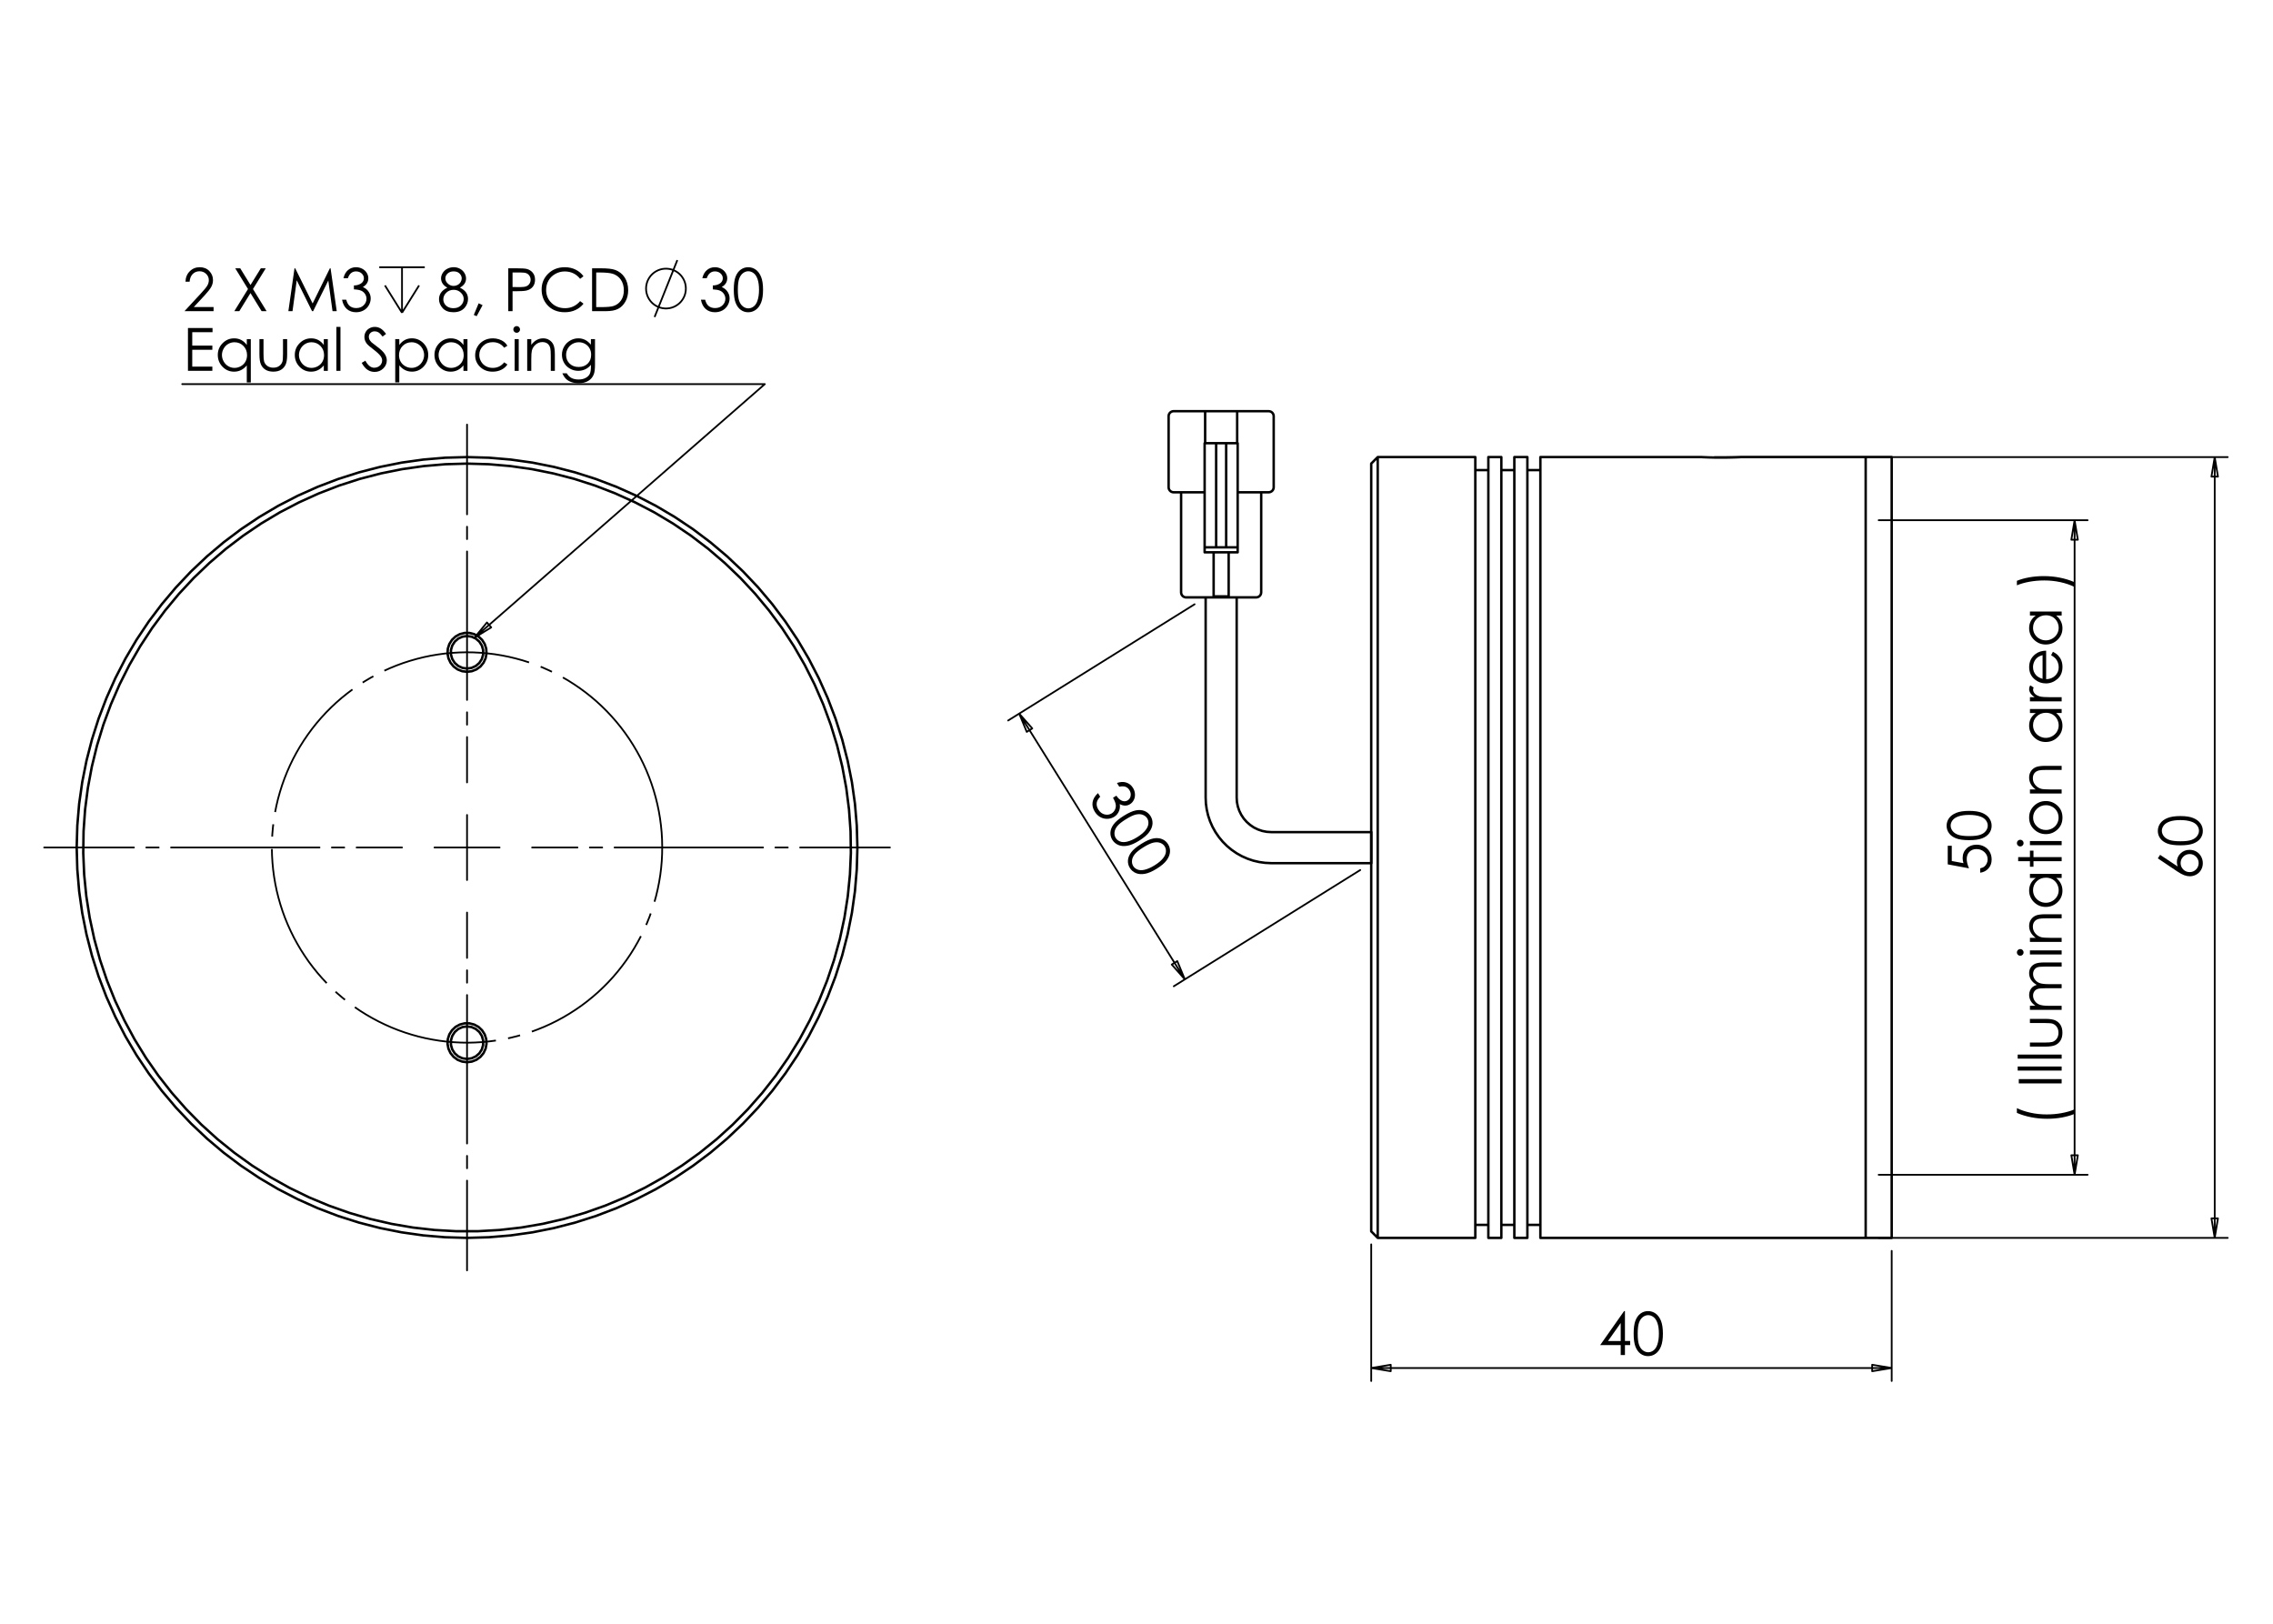 <?xml version="1.0" encoding="utf-8"?>
<!-- Generator: Adobe Illustrator 16.0.0, SVG Export Plug-In . SVG Version: 6.00 Build 0)  -->
<!DOCTYPE svg PUBLIC "-//W3C//DTD SVG 1.1//EN" "http://www.w3.org/Graphics/SVG/1.1/DTD/svg11.dtd">
<svg version="1.1" id="Ebene_1" xmlns="http://www.w3.org/2000/svg" xmlns:xlink="http://www.w3.org/1999/xlink" x="0px" y="0px"
	 width="198.43px" height="141.73px" viewBox="0 0 198.43 141.73" enable-background="new 0 0 198.43 141.73" xml:space="preserve">
<g>
	<path d="M16.552,24.59h-0.359c0.011-0.369,0.134-0.672,0.371-0.909c0.236-0.237,0.528-0.356,0.876-0.356
		c0.344,0,0.622,0.112,0.835,0.334c0.212,0.222,0.319,0.484,0.319,0.787c0,0.211-0.051,0.411-0.152,0.596
		c-0.101,0.187-0.298,0.437-0.591,0.755L16.919,26.8h1.726v0.361h-2.54l1.429-1.544c0.29-0.311,0.478-0.542,0.565-0.691
		s0.131-0.309,0.131-0.475c0-0.211-0.078-0.391-0.235-0.544c-0.157-0.151-0.349-0.228-0.576-0.228c-0.239,0-0.438,0.081-0.596,0.24
		C16.665,24.077,16.574,24.302,16.552,24.59z"/>
	<path d="M20.536,23.42h0.437l0.896,1.456l0.9-1.456H23.2l-1.115,1.808l1.189,1.933h-0.437l-0.971-1.579l-0.974,1.579h-0.437
		l1.195-1.932L20.536,23.42z"/>
	<path d="M25.175,27.161l0.535-3.741h0.061l1.521,3.069l1.506-3.069h0.06l0.538,3.741h-0.367l-0.369-2.675l-1.323,2.675h-0.096
		l-1.337-2.696l-0.368,2.696H25.175z"/>
	<path d="M30.365,24.286h-0.381c0.069-0.308,0.202-0.545,0.399-0.712c0.196-0.166,0.429-0.249,0.697-0.249
		c0.195,0,0.377,0.045,0.545,0.134c0.169,0.089,0.299,0.209,0.392,0.36c0.092,0.15,0.138,0.308,0.138,0.472
		c0,0.322-0.16,0.578-0.48,0.766c0.18,0.073,0.327,0.18,0.443,0.321c0.162,0.198,0.244,0.42,0.244,0.667
		c0,0.211-0.056,0.414-0.167,0.606c-0.112,0.193-0.265,0.342-0.458,0.446c-0.193,0.105-0.41,0.158-0.648,0.158
		c-0.322,0-0.591-0.093-0.806-0.278c-0.215-0.187-0.356-0.459-0.422-0.818h0.366c0.064,0.243,0.156,0.417,0.277,0.526
		c0.155,0.138,0.351,0.206,0.59,0.206c0.271,0,0.489-0.081,0.653-0.244c0.165-0.163,0.248-0.354,0.248-0.573
		c0-0.145-0.042-0.282-0.124-0.409c-0.083-0.127-0.192-0.223-0.331-0.287s-0.352-0.104-0.643-0.12v-0.343
		c0.171,0,0.328-0.03,0.468-0.09c0.14-0.06,0.243-0.137,0.306-0.231c0.064-0.092,0.096-0.194,0.096-0.305
		c0-0.162-0.065-0.303-0.195-0.421s-0.293-0.179-0.492-0.179c-0.161,0-0.3,0.046-0.417,0.137
		C30.545,23.916,30.446,24.069,30.365,24.286z"/>
</g>
<path fill="none" stroke="#000000" stroke-width="0.153" stroke-miterlimit="10" d="M36.585,24.916L35.095,27.3 M33.605,24.916
	l1.489,2.384 M35.095,23.327V27.3 M33.108,23.327h3.974"/>
<g>
	<path d="M40.15,25.108c0.252,0.126,0.434,0.269,0.542,0.43c0.11,0.161,0.165,0.345,0.165,0.549c0,0.288-0.095,0.542-0.282,0.763
		c-0.23,0.27-0.561,0.404-0.989,0.404c-0.415,0-0.728-0.119-0.941-0.355c-0.213-0.236-0.32-0.497-0.32-0.782
		c0-0.208,0.056-0.396,0.168-0.563s0.298-0.317,0.56-0.447c-0.184-0.094-0.32-0.213-0.413-0.354
		c-0.091-0.141-0.137-0.291-0.137-0.453c0-0.163,0.049-0.321,0.146-0.476s0.232-0.278,0.404-0.367
		c0.172-0.089,0.358-0.134,0.559-0.134c0.194,0,0.375,0.045,0.541,0.136c0.167,0.09,0.296,0.211,0.39,0.366
		c0.094,0.154,0.142,0.316,0.142,0.485c0,0.17-0.045,0.321-0.134,0.453S40.329,25.011,40.15,25.108z M39.61,25.297
		c-0.258,0-0.474,0.083-0.647,0.25c-0.174,0.167-0.262,0.361-0.262,0.583c0,0.138,0.037,0.268,0.111,0.39
		c0.075,0.121,0.179,0.215,0.313,0.282s0.289,0.099,0.464,0.099c0.273,0,0.489-0.081,0.65-0.241c0.161-0.162,0.241-0.35,0.241-0.565
		c0-0.208-0.085-0.394-0.255-0.556C40.056,25.378,39.851,25.297,39.61,25.297z M39.592,23.688c-0.206,0-0.376,0.062-0.511,0.183
		c-0.135,0.122-0.202,0.265-0.202,0.433c0,0.167,0.072,0.317,0.218,0.452c0.145,0.135,0.314,0.202,0.508,0.202
		c0.124,0,0.242-0.03,0.352-0.091c0.11-0.062,0.196-0.145,0.258-0.25c0.062-0.106,0.093-0.213,0.093-0.32
		c0-0.15-0.061-0.29-0.184-0.417C40.002,23.752,39.825,23.688,39.592,23.688z"/>
	<path d="M41.786,26.474l0.343,0.163l-0.516,0.961l-0.252-0.106L41.786,26.474z"/>
	<path d="M44.371,23.42h0.745c0.427,0,0.715,0.018,0.865,0.055c0.213,0.054,0.388,0.162,0.524,0.325
		c0.135,0.165,0.203,0.369,0.203,0.617c0,0.249-0.066,0.455-0.198,0.617c-0.132,0.162-0.314,0.27-0.546,0.326
		c-0.17,0.042-0.487,0.062-0.951,0.062h-0.267v1.74h-0.374V23.42z M44.745,23.785v1.269l0.633,0.008
		c0.255,0,0.443-0.023,0.562-0.069c0.119-0.047,0.212-0.123,0.28-0.226c0.068-0.104,0.102-0.221,0.102-0.35
		c0-0.125-0.034-0.24-0.102-0.345c-0.068-0.104-0.157-0.177-0.268-0.222c-0.112-0.044-0.293-0.066-0.545-0.066H44.745z"/>
	<path d="M50.938,24.114l-0.295,0.226c-0.163-0.211-0.358-0.372-0.585-0.481c-0.229-0.11-0.479-0.165-0.751-0.165
		c-0.299,0-0.575,0.072-0.829,0.215s-0.451,0.335-0.591,0.578c-0.14,0.241-0.21,0.513-0.21,0.815c0,0.455,0.156,0.836,0.469,1.141
		c0.313,0.305,0.708,0.458,1.184,0.458c0.523,0,0.962-0.205,1.314-0.616l0.295,0.225c-0.186,0.237-0.419,0.421-0.698,0.55
		c-0.279,0.129-0.59,0.194-0.934,0.194c-0.654,0-1.171-0.218-1.548-0.653c-0.317-0.368-0.476-0.813-0.476-1.333
		c0-0.548,0.192-1.008,0.576-1.382c0.383-0.373,0.865-0.561,1.442-0.561c0.349,0,0.665,0.069,0.946,0.208
		C50.528,23.67,50.758,23.865,50.938,24.114z"/>
	<path d="M51.688,27.161V23.42h0.775c0.559,0,0.965,0.044,1.218,0.134c0.363,0.126,0.646,0.347,0.851,0.662
		c0.204,0.313,0.307,0.687,0.307,1.122c0,0.375-0.081,0.705-0.243,0.989c-0.163,0.286-0.373,0.496-0.631,0.631
		c-0.259,0.136-0.621,0.204-1.087,0.204H51.688z M52.046,26.808h0.433c0.517,0,0.875-0.033,1.076-0.097
		c0.282-0.091,0.502-0.257,0.664-0.494c0.161-0.239,0.242-0.53,0.242-0.873c0-0.361-0.087-0.669-0.262-0.926
		c-0.174-0.256-0.417-0.431-0.729-0.526c-0.234-0.07-0.62-0.107-1.157-0.107h-0.265V26.808z"/>
</g>
<path fill="none" stroke="#000000" stroke-width="0.153" stroke-miterlimit="10" d="M57.144,27.672l1.986-4.966 M59.875,25.189
	l-0.012-0.202l-0.034-0.198l-0.058-0.194l-0.08-0.186l-0.102-0.175l-0.12-0.163l-0.139-0.146l-0.155-0.13l-0.169-0.111l-0.181-0.091
	l-0.189-0.069l-0.196-0.047l-0.201-0.022h-0.203l-0.2,0.022l-0.196,0.047l-0.19,0.069l-0.182,0.091L57.1,23.795l-0.155,0.13
	l-0.139,0.146l-0.12,0.163l-0.102,0.175l-0.08,0.186l-0.057,0.194l-0.036,0.198L56.4,25.189l0.011,0.201l0.036,0.2l0.057,0.194
	l0.08,0.185l0.102,0.175l0.12,0.162l0.139,0.148l0.155,0.129l0.168,0.111l0.182,0.091l0.19,0.069l0.196,0.046l0.2,0.023h0.203
	l0.201-0.023l0.196-0.046l0.189-0.069l0.181-0.091l0.169-0.111l0.155-0.129l0.139-0.148l0.12-0.162l0.102-0.175l0.08-0.185
	l0.058-0.194l0.034-0.2L59.875,25.189"/>
<g>
	<path d="M61.695,24.286h-0.382c0.07-0.308,0.203-0.545,0.4-0.712c0.196-0.166,0.429-0.249,0.697-0.249
		c0.195,0,0.377,0.045,0.546,0.134s0.299,0.209,0.392,0.36c0.093,0.15,0.139,0.308,0.139,0.472c0,0.322-0.161,0.578-0.481,0.766
		c0.18,0.073,0.328,0.18,0.443,0.321c0.163,0.198,0.245,0.42,0.245,0.667c0,0.211-0.056,0.414-0.168,0.606
		c-0.111,0.193-0.265,0.342-0.458,0.446c-0.194,0.105-0.41,0.158-0.649,0.158c-0.322,0-0.591-0.093-0.807-0.278
		c-0.215-0.187-0.356-0.459-0.422-0.818h0.367c0.064,0.243,0.156,0.417,0.277,0.526c0.154,0.138,0.351,0.206,0.59,0.206
		c0.271,0,0.489-0.081,0.654-0.244c0.165-0.163,0.247-0.354,0.247-0.573c0-0.145-0.041-0.282-0.123-0.409
		c-0.083-0.127-0.192-0.223-0.331-0.287c-0.138-0.064-0.353-0.104-0.642-0.12v-0.343c0.171,0,0.327-0.03,0.467-0.09
		c0.141-0.06,0.244-0.137,0.307-0.231c0.064-0.092,0.096-0.194,0.096-0.305c0-0.162-0.065-0.303-0.195-0.421
		s-0.293-0.179-0.492-0.179c-0.161,0-0.3,0.046-0.417,0.137C61.875,23.916,61.776,24.069,61.695,24.286z"/>
	<path d="M64.059,25.292c0-0.494,0.053-0.875,0.158-1.145c0.106-0.269,0.256-0.474,0.45-0.613c0.193-0.138,0.409-0.208,0.649-0.208
		c0.243,0,0.461,0.07,0.659,0.21c0.197,0.141,0.353,0.35,0.467,0.63c0.115,0.279,0.171,0.655,0.171,1.127
		c0,0.47-0.056,0.844-0.169,1.122s-0.269,0.488-0.467,0.629c-0.198,0.142-0.418,0.212-0.661,0.212c-0.24,0-0.455-0.068-0.646-0.206
		c-0.192-0.137-0.342-0.342-0.449-0.614C64.112,26.163,64.059,25.781,64.059,25.292z M64.413,25.298
		c0,0.422,0.038,0.742,0.113,0.958c0.076,0.216,0.187,0.381,0.334,0.493c0.148,0.112,0.304,0.168,0.468,0.168
		c0.167,0,0.322-0.055,0.466-0.165c0.144-0.109,0.253-0.274,0.328-0.493c0.093-0.266,0.14-0.587,0.14-0.961
		c0-0.377-0.042-0.686-0.125-0.926c-0.083-0.24-0.198-0.415-0.345-0.527c-0.147-0.111-0.301-0.167-0.464-0.167
		c-0.167,0-0.322,0.056-0.468,0.167c-0.146,0.112-0.257,0.275-0.333,0.492C64.45,24.553,64.413,24.873,64.413,25.298z"/>
</g>
<g>
	<path d="M16.409,28.63h2.145v0.365h-1.771v1.172h1.755v0.367h-1.755v1.47h1.755v0.366h-2.129V28.63z"/>
	<path d="M21.895,29.603v3.78h-0.351v-1.488c-0.149,0.182-0.317,0.318-0.502,0.41c-0.186,0.093-0.389,0.138-0.609,0.138
		c-0.392,0-0.727-0.142-1.004-0.426c-0.277-0.285-0.416-0.63-0.416-1.037c0-0.398,0.14-0.738,0.42-1.022
		c0.28-0.283,0.616-0.424,1.01-0.424c0.228,0,0.433,0.048,0.617,0.145c0.184,0.097,0.346,0.241,0.485,0.434v-0.508H21.895z
		 M20.472,29.875c-0.198,0-0.381,0.048-0.549,0.146c-0.167,0.098-0.301,0.235-0.4,0.411c-0.099,0.176-0.148,0.362-0.148,0.558
		c0,0.194,0.05,0.381,0.15,0.56c0.1,0.177,0.234,0.316,0.402,0.415c0.169,0.099,0.35,0.148,0.542,0.148
		c0.195,0,0.38-0.049,0.554-0.147c0.175-0.098,0.31-0.231,0.403-0.399c0.094-0.167,0.141-0.356,0.141-0.566
		c0-0.319-0.105-0.588-0.316-0.803C21.04,29.984,20.781,29.875,20.472,29.875z"/>
	<path d="M22.648,29.603h0.356v1.292c0,0.315,0.017,0.532,0.051,0.651c0.051,0.169,0.149,0.304,0.292,0.402
		c0.143,0.099,0.314,0.147,0.513,0.147c0.198,0,0.367-0.047,0.505-0.144c0.138-0.095,0.234-0.222,0.286-0.377
		c0.036-0.107,0.054-0.334,0.054-0.68v-1.292h0.364v1.359c0,0.381-0.044,0.669-0.134,0.862c-0.088,0.193-0.223,0.344-0.401,0.454
		c-0.179,0.109-0.403,0.164-0.673,0.164c-0.27,0-0.495-0.055-0.675-0.164c-0.181-0.11-0.316-0.262-0.404-0.458
		c-0.089-0.196-0.134-0.49-0.134-0.884V29.603z"/>
	<path d="M28.618,29.603v2.768h-0.351v-0.476c-0.149,0.182-0.317,0.318-0.502,0.41c-0.186,0.093-0.389,0.138-0.609,0.138
		c-0.392,0-0.727-0.142-1.003-0.426c-0.277-0.285-0.417-0.63-0.417-1.037c0-0.398,0.14-0.738,0.42-1.022
		c0.28-0.283,0.616-0.424,1.009-0.424c0.228,0,0.433,0.048,0.617,0.145c0.184,0.097,0.346,0.241,0.484,0.434v-0.508H28.618z
		 M27.195,29.875c-0.198,0-0.381,0.048-0.548,0.146c-0.168,0.098-0.301,0.235-0.4,0.411c-0.099,0.176-0.149,0.362-0.149,0.558
		c0,0.194,0.05,0.381,0.15,0.56c0.1,0.177,0.234,0.316,0.402,0.415c0.169,0.099,0.35,0.148,0.542,0.148
		c0.195,0,0.379-0.049,0.554-0.147c0.175-0.098,0.309-0.231,0.403-0.399c0.094-0.167,0.141-0.356,0.141-0.566
		c0-0.319-0.105-0.588-0.316-0.803C27.763,29.984,27.503,29.875,27.195,29.875z"/>
	<path d="M29.366,28.535h0.356v3.836h-0.356V28.535z"/>
	<path d="M31.576,31.674l0.318-0.192c0.224,0.412,0.482,0.618,0.775,0.618c0.126,0,0.244-0.028,0.354-0.087
		c0.11-0.059,0.194-0.137,0.252-0.234c0.058-0.099,0.086-0.204,0.086-0.313c0-0.125-0.042-0.249-0.127-0.369
		c-0.117-0.166-0.331-0.366-0.641-0.6c-0.312-0.236-0.506-0.406-0.583-0.512c-0.132-0.176-0.198-0.368-0.198-0.572
		c0-0.163,0.039-0.311,0.117-0.445c0.079-0.135,0.188-0.24,0.33-0.317c0.142-0.077,0.296-0.116,0.462-0.116
		c0.176,0,0.341,0.044,0.495,0.131c0.153,0.087,0.316,0.248,0.487,0.481l-0.305,0.232c-0.141-0.187-0.261-0.309-0.36-0.369
		c-0.099-0.059-0.208-0.089-0.324-0.089c-0.151,0-0.275,0.046-0.371,0.137s-0.144,0.205-0.144,0.337
		c0,0.083,0.017,0.161,0.051,0.238c0.034,0.076,0.096,0.159,0.186,0.249c0.049,0.047,0.21,0.172,0.483,0.375
		c0.323,0.239,0.546,0.451,0.666,0.638c0.121,0.187,0.181,0.375,0.181,0.562c0,0.271-0.103,0.508-0.309,0.707
		c-0.206,0.2-0.457,0.3-0.751,0.3c-0.227,0-0.433-0.06-0.618-0.182C31.903,32.162,31.732,31.958,31.576,31.674z"/>
	<path d="M34.503,29.603h0.356v0.508c0.141-0.193,0.302-0.337,0.485-0.434c0.184-0.097,0.388-0.145,0.613-0.145
		c0.393,0,0.729,0.141,1.009,0.424c0.28,0.284,0.419,0.625,0.419,1.022c0,0.407-0.138,0.752-0.416,1.037
		c-0.277,0.284-0.611,0.426-1.002,0.426c-0.22,0-0.423-0.045-0.607-0.138c-0.185-0.091-0.351-0.228-0.5-0.41v1.488h-0.356V29.603z
		 M35.928,29.875c-0.308,0-0.567,0.108-0.778,0.322c-0.21,0.215-0.316,0.484-0.316,0.803c0,0.21,0.047,0.399,0.141,0.566
		c0.094,0.168,0.229,0.301,0.404,0.399c0.175,0.098,0.36,0.147,0.554,0.147c0.191,0,0.371-0.049,0.54-0.148
		c0.168-0.099,0.303-0.238,0.402-0.415c0.1-0.179,0.149-0.365,0.149-0.56c0-0.196-0.05-0.382-0.148-0.558
		c-0.099-0.176-0.232-0.313-0.4-0.411S36.126,29.875,35.928,29.875z"/>
	<path d="M40.809,29.603v2.768h-0.351v-0.476c-0.149,0.182-0.317,0.318-0.502,0.41c-0.186,0.093-0.389,0.138-0.609,0.138
		c-0.392,0-0.727-0.142-1.003-0.426c-0.277-0.285-0.416-0.63-0.416-1.037c0-0.398,0.14-0.738,0.42-1.022
		c0.28-0.283,0.616-0.424,1.009-0.424c0.228,0,0.433,0.048,0.617,0.145s0.346,0.241,0.484,0.434v-0.508H40.809z M39.386,29.875
		c-0.199,0-0.381,0.048-0.549,0.146c-0.168,0.098-0.301,0.235-0.4,0.411c-0.099,0.176-0.148,0.362-0.148,0.558
		c0,0.194,0.05,0.381,0.15,0.56c0.1,0.177,0.234,0.316,0.402,0.415c0.169,0.099,0.35,0.148,0.542,0.148
		c0.195,0,0.38-0.049,0.554-0.147c0.175-0.098,0.309-0.231,0.403-0.399c0.094-0.167,0.141-0.356,0.141-0.566
		c0-0.319-0.105-0.588-0.316-0.803C39.954,29.984,39.694,29.875,39.386,29.875z"/>
	<path d="M44.296,30.178l-0.282,0.176c-0.244-0.325-0.577-0.486-0.999-0.486c-0.337,0-0.617,0.108-0.839,0.326
		c-0.223,0.216-0.334,0.48-0.334,0.789c0,0.202,0.051,0.391,0.154,0.57c0.102,0.178,0.243,0.316,0.422,0.414
		c0.179,0.098,0.379,0.147,0.601,0.147c0.406,0,0.738-0.162,0.996-0.485l0.282,0.186c-0.132,0.199-0.31,0.354-0.533,0.463
		s-0.477,0.166-0.762,0.166c-0.438,0-0.8-0.14-1.089-0.417s-0.432-0.617-0.432-1.015c0-0.269,0.067-0.517,0.202-0.748
		c0.134-0.229,0.319-0.408,0.556-0.537c0.235-0.129,0.499-0.193,0.791-0.193c0.183,0,0.36,0.027,0.53,0.083s0.315,0.129,0.434,0.219
		S44.214,30.04,44.296,30.178z"/>
	<path d="M45.104,28.464c0.081,0,0.15,0.029,0.208,0.086c0.057,0.057,0.086,0.128,0.086,0.208c0,0.08-0.029,0.149-0.086,0.206
		c-0.058,0.058-0.126,0.086-0.208,0.086c-0.08,0-0.148-0.029-0.206-0.086c-0.057-0.057-0.086-0.126-0.086-0.206
		c0-0.081,0.029-0.151,0.086-0.208C44.957,28.493,45.025,28.464,45.104,28.464z M44.928,29.603h0.356v2.768h-0.356V29.603z"/>
	<path d="M46.023,29.603h0.356V30.1c0.143-0.19,0.301-0.333,0.474-0.426c0.173-0.094,0.361-0.141,0.565-0.141
		c0.207,0,0.39,0.052,0.55,0.158c0.161,0.104,0.279,0.246,0.355,0.424c0.076,0.179,0.115,0.455,0.115,0.832v1.424h-0.356v-1.32
		c0-0.318-0.014-0.532-0.04-0.639c-0.041-0.183-0.121-0.321-0.237-0.412c-0.117-0.093-0.27-0.14-0.458-0.14
		c-0.216,0-0.408,0.072-0.579,0.214c-0.17,0.142-0.282,0.319-0.337,0.53c-0.034,0.137-0.051,0.387-0.051,0.752v1.015h-0.356V29.603z
		"/>
	<path d="M51.587,29.603h0.356v2.206c0,0.389-0.034,0.672-0.102,0.852c-0.093,0.254-0.256,0.45-0.486,0.588
		c-0.231,0.137-0.508,0.206-0.833,0.206c-0.237,0-0.451-0.034-0.639-0.102c-0.189-0.066-0.343-0.157-0.461-0.27
		c-0.119-0.113-0.229-0.278-0.328-0.496h0.386c0.106,0.183,0.242,0.318,0.408,0.407c0.167,0.087,0.373,0.132,0.619,0.132
		c0.243,0,0.448-0.045,0.615-0.136c0.168-0.09,0.287-0.203,0.358-0.34c0.071-0.137,0.107-0.359,0.107-0.663v-0.144
		c-0.134,0.169-0.298,0.3-0.492,0.392c-0.194,0.09-0.398,0.135-0.617,0.135c-0.254,0-0.494-0.063-0.718-0.189
		c-0.224-0.126-0.397-0.296-0.519-0.51c-0.122-0.214-0.184-0.449-0.184-0.704c0-0.257,0.064-0.496,0.191-0.716
		c0.127-0.222,0.303-0.396,0.528-0.525c0.225-0.129,0.461-0.193,0.711-0.193c0.208,0,0.4,0.043,0.579,0.128
		c0.179,0.086,0.352,0.227,0.519,0.424V29.603z M50.536,29.875c-0.202,0-0.389,0.048-0.562,0.146s-0.309,0.232-0.407,0.404
		c-0.099,0.172-0.147,0.359-0.147,0.559c0,0.304,0.102,0.554,0.305,0.752c0.204,0.2,0.467,0.299,0.792,0.299
		c0.327,0,0.59-0.099,0.79-0.296c0.199-0.195,0.299-0.455,0.299-0.774c0-0.209-0.046-0.396-0.138-0.559
		c-0.091-0.164-0.221-0.293-0.389-0.389C50.91,29.922,50.729,29.875,50.536,29.875z"/>
</g>
<g>
	<path d="M141.781,114.445h0.075v2.61h0.454v0.356h-0.454v0.87h-0.37v-0.87h-1.792L141.781,114.445z M141.486,117.056v-1.571
		l-1.109,1.571H141.486z"/>
	<path d="M142.616,116.413c0-0.495,0.052-0.876,0.159-1.146c0.105-0.269,0.255-0.474,0.448-0.613
		c0.193-0.139,0.409-0.209,0.648-0.209c0.242,0,0.463,0.07,0.66,0.21c0.195,0.142,0.352,0.35,0.467,0.631
		c0.113,0.278,0.171,0.654,0.171,1.127c0,0.469-0.057,0.844-0.17,1.121c-0.112,0.278-0.268,0.488-0.466,0.629
		c-0.199,0.143-0.42,0.213-0.662,0.213c-0.239,0-0.454-0.068-0.646-0.206c-0.192-0.137-0.342-0.342-0.449-0.614
		C142.669,117.284,142.616,116.901,142.616,116.413z M142.97,116.419c0,0.423,0.037,0.742,0.113,0.958
		c0.075,0.216,0.187,0.381,0.334,0.493c0.147,0.111,0.304,0.168,0.468,0.168c0.167,0,0.322-0.055,0.466-0.164
		c0.145-0.11,0.253-0.274,0.329-0.493c0.093-0.267,0.14-0.587,0.14-0.962c0-0.377-0.042-0.686-0.126-0.926
		c-0.082-0.24-0.196-0.415-0.344-0.527c-0.146-0.11-0.302-0.167-0.465-0.167c-0.165,0-0.322,0.057-0.468,0.167
		c-0.146,0.112-0.257,0.275-0.333,0.492C143.007,115.675,142.97,115.994,142.97,116.419z"/>
</g>
<g>
	<path d="M176.071,97.143V96.73c0.342,0.166,0.738,0.299,1.192,0.399c0.456,0.101,0.924,0.149,1.408,0.149
		c0.446,0,0.88-0.037,1.294-0.113c0.415-0.075,0.78-0.179,1.097-0.312v0.393c-0.303,0.125-0.658,0.225-1.064,0.3
		c-0.41,0.074-0.835,0.111-1.278,0.111c-0.478,0-0.939-0.043-1.394-0.132C176.875,97.438,176.457,97.31,176.071,97.143z"/>
	<path d="M176.238,94.57v-0.374h3.741v0.374H176.238z"/>
	<path d="M176.142,93.451v-0.356h3.838v0.356H176.142z"/>
	<path d="M176.142,92.409v-0.356h3.838v0.356H176.142z"/>
	<path d="M177.211,91.358v-0.355h1.292c0.315,0,0.532-0.018,0.652-0.051c0.169-0.051,0.303-0.149,0.401-0.292
		c0.1-0.144,0.146-0.314,0.146-0.513s-0.047-0.368-0.144-0.507c-0.094-0.138-0.222-0.233-0.376-0.287
		c-0.106-0.035-0.334-0.053-0.681-0.053h-1.292v-0.363h1.359c0.381,0,0.668,0.045,0.861,0.134c0.193,0.088,0.344,0.223,0.454,0.401
		c0.109,0.179,0.164,0.403,0.164,0.673c0,0.271-0.055,0.494-0.164,0.676c-0.11,0.18-0.261,0.314-0.457,0.404
		c-0.195,0.089-0.49,0.133-0.884,0.133H177.211z"/>
	<path d="M177.211,88.148v-0.355h0.478c-0.175-0.124-0.305-0.252-0.386-0.383c-0.109-0.18-0.162-0.369-0.162-0.567
		c0-0.134,0.026-0.262,0.078-0.382c0.053-0.121,0.123-0.22,0.209-0.296c0.089-0.076,0.214-0.143,0.376-0.198
		c-0.217-0.119-0.381-0.267-0.496-0.444c-0.112-0.177-0.167-0.369-0.167-0.573c0-0.19,0.047-0.36,0.144-0.506
		c0.097-0.146,0.232-0.255,0.404-0.326c0.175-0.071,0.434-0.107,0.78-0.107h1.511v0.364h-1.511c-0.297,0-0.501,0.021-0.613,0.063
		c-0.109,0.042-0.2,0.115-0.269,0.217c-0.067,0.102-0.102,0.225-0.102,0.366c0,0.173,0.052,0.33,0.154,0.473
		c0.102,0.144,0.237,0.248,0.406,0.313c0.17,0.066,0.451,0.1,0.849,0.1h1.085v0.355h-1.417c-0.334,0-0.561,0.021-0.681,0.063
		c-0.12,0.041-0.217,0.113-0.287,0.216c-0.073,0.104-0.109,0.228-0.109,0.369c0,0.165,0.05,0.318,0.148,0.462
		c0.1,0.144,0.232,0.249,0.402,0.318c0.167,0.068,0.425,0.104,0.77,0.104h1.174v0.355H177.211z"/>
	<path d="M176.071,83.136c0-0.081,0.028-0.149,0.086-0.207s0.128-0.086,0.209-0.086s0.148,0.028,0.206,0.086
		s0.086,0.126,0.086,0.207c0,0.08-0.028,0.148-0.086,0.206s-0.125,0.086-0.206,0.086s-0.151-0.028-0.209-0.086
		S176.071,83.216,176.071,83.136z M177.211,83.313v-0.356h2.769v0.356H177.211z"/>
	<path d="M177.211,82.218v-0.356h0.496c-0.19-0.142-0.331-0.3-0.425-0.474c-0.095-0.172-0.142-0.361-0.142-0.564
		c0-0.206,0.053-0.39,0.157-0.551c0.104-0.16,0.247-0.277,0.425-0.354c0.178-0.076,0.454-0.115,0.832-0.115h1.425v0.356h-1.32
		c-0.318,0-0.532,0.015-0.639,0.04c-0.183,0.041-0.321,0.12-0.412,0.238c-0.095,0.115-0.142,0.269-0.142,0.457
		c0,0.216,0.073,0.408,0.214,0.578c0.144,0.171,0.321,0.283,0.53,0.338c0.138,0.034,0.389,0.051,0.754,0.051h1.015v0.356H177.211z"
		/>
	<path d="M177.211,76.284h2.769v0.351h-0.478c0.183,0.15,0.318,0.316,0.409,0.502c0.095,0.187,0.139,0.389,0.139,0.609
		c0,0.393-0.141,0.727-0.425,1.004c-0.285,0.277-0.632,0.415-1.039,0.415c-0.396,0-0.738-0.14-1.022-0.419
		c-0.281-0.28-0.423-0.616-0.423-1.009c0-0.229,0.047-0.434,0.144-0.617c0.097-0.185,0.243-0.346,0.436-0.485h-0.509V76.284z
		 M177.482,77.707c0,0.198,0.05,0.381,0.146,0.549c0.099,0.167,0.234,0.302,0.412,0.4c0.175,0.1,0.362,0.147,0.559,0.147
		c0.192,0,0.381-0.05,0.558-0.148c0.178-0.101,0.316-0.235,0.415-0.403c0.1-0.168,0.148-0.35,0.148-0.542
		c0-0.194-0.049-0.38-0.146-0.555c-0.1-0.174-0.232-0.308-0.399-0.402c-0.167-0.094-0.357-0.141-0.566-0.141
		c-0.32,0-0.589,0.105-0.803,0.315C177.592,77.14,177.482,77.399,177.482,77.707z"/>
	<path d="M176.184,75.173v-0.356h1.027v-0.564h0.309v0.564h2.46v0.356h-2.46v0.484h-0.309v-0.484H176.184z"/>
	<path d="M176.071,73.594c0-0.08,0.028-0.149,0.086-0.207s0.128-0.086,0.209-0.086s0.148,0.028,0.206,0.086s0.086,0.127,0.086,0.207
		s-0.028,0.149-0.086,0.206c-0.058,0.058-0.125,0.087-0.206,0.087s-0.151-0.029-0.209-0.087
		C176.1,73.743,176.071,73.674,176.071,73.594z M177.211,73.771v-0.356h2.769v0.356H177.211z"/>
	<path d="M177.141,71.366c0-0.427,0.154-0.78,0.462-1.061c0.282-0.254,0.616-0.382,0.999-0.382c0.387,0,0.726,0.134,1.016,0.404
		c0.289,0.269,0.433,0.615,0.433,1.039s-0.144,0.771-0.433,1.041c-0.29,0.269-0.629,0.403-1.016,0.403
		c-0.383,0-0.715-0.127-0.996-0.383C177.295,72.147,177.141,71.794,177.141,71.366z M177.488,71.368c0,0.296,0.109,0.55,0.328,0.763
		c0.22,0.212,0.482,0.318,0.793,0.318c0.201,0,0.387-0.049,0.562-0.146c0.172-0.098,0.305-0.228,0.398-0.394
		c0.095-0.165,0.142-0.346,0.142-0.542c0-0.199-0.047-0.38-0.142-0.544c-0.094-0.166-0.227-0.296-0.398-0.393
		c-0.175-0.098-0.36-0.146-0.562-0.146c-0.311,0-0.573,0.107-0.793,0.321C177.598,70.818,177.488,71.073,177.488,71.368z"/>
	<path d="M177.211,69.265v-0.356h0.496c-0.19-0.142-0.331-0.3-0.425-0.474c-0.095-0.172-0.142-0.361-0.142-0.565
		c0-0.206,0.053-0.39,0.157-0.55c0.104-0.161,0.247-0.278,0.425-0.355c0.178-0.075,0.454-0.115,0.832-0.115h1.425v0.356h-1.32
		c-0.318,0-0.532,0.014-0.639,0.04c-0.183,0.041-0.321,0.12-0.412,0.238c-0.095,0.116-0.142,0.269-0.142,0.458
		c0,0.215,0.073,0.409,0.214,0.578c0.144,0.171,0.321,0.283,0.53,0.338c0.138,0.034,0.389,0.051,0.754,0.051h1.015v0.356H177.211z"
		/>
	<path d="M177.211,61.888h2.769v0.351h-0.478c0.183,0.15,0.318,0.317,0.409,0.502c0.095,0.187,0.139,0.389,0.139,0.609
		c0,0.393-0.141,0.727-0.425,1.004c-0.285,0.276-0.632,0.415-1.039,0.415c-0.396,0-0.738-0.139-1.022-0.418
		c-0.281-0.28-0.423-0.617-0.423-1.01c0-0.228,0.047-0.433,0.144-0.617c0.097-0.184,0.243-0.346,0.436-0.485h-0.509V61.888z
		 M177.482,63.312c0,0.198,0.05,0.381,0.146,0.549c0.099,0.167,0.234,0.302,0.412,0.401c0.175,0.099,0.362,0.147,0.559,0.147
		c0.192,0,0.381-0.049,0.558-0.148c0.178-0.101,0.316-0.235,0.415-0.403c0.1-0.168,0.148-0.35,0.148-0.542
		c0-0.194-0.049-0.379-0.146-0.554c-0.1-0.174-0.232-0.308-0.399-0.402s-0.357-0.141-0.566-0.141c-0.32,0-0.589,0.106-0.803,0.316
		C177.592,62.744,177.482,63.003,177.482,63.312z"/>
	<path d="M177.211,61.222v-0.364h0.405c-0.159-0.108-0.279-0.223-0.357-0.343c-0.079-0.12-0.118-0.245-0.118-0.375
		c0-0.099,0.031-0.204,0.094-0.316l0.301,0.186c-0.034,0.074-0.05,0.137-0.05,0.188c0,0.119,0.05,0.234,0.146,0.345
		c0.099,0.109,0.25,0.193,0.453,0.251c0.159,0.043,0.478,0.065,0.958,0.065h0.937v0.364H177.211z"/>
	<path d="M179.061,57.191l0.157-0.3c0.192,0.098,0.35,0.211,0.47,0.34c0.117,0.129,0.208,0.274,0.269,0.436
		c0.063,0.162,0.094,0.343,0.094,0.548c0,0.452-0.148,0.804-0.443,1.058c-0.298,0.256-0.632,0.382-1.005,0.382
		c-0.35,0-0.662-0.107-0.938-0.324c-0.348-0.272-0.522-0.639-0.522-1.097c0-0.472,0.178-0.848,0.535-1.13
		c0.253-0.201,0.568-0.303,0.947-0.307v2.49c0.32-0.006,0.584-0.109,0.79-0.308s0.308-0.444,0.308-0.736
		c0-0.141-0.023-0.278-0.072-0.411c-0.05-0.133-0.115-0.246-0.196-0.34C179.371,57.401,179.241,57.299,179.061,57.191z
		 M178.314,57.191c-0.19,0.047-0.341,0.116-0.453,0.208c-0.115,0.091-0.206,0.211-0.277,0.36c-0.067,0.15-0.104,0.307-0.104,0.471
		c0,0.272,0.088,0.506,0.263,0.7c0.126,0.143,0.318,0.25,0.571,0.324V57.191z"/>
	<path d="M177.211,53.378h2.769v0.351h-0.478c0.183,0.15,0.318,0.317,0.409,0.502c0.095,0.187,0.139,0.389,0.139,0.609
		c0,0.393-0.141,0.727-0.425,1.004c-0.285,0.277-0.632,0.415-1.039,0.415c-0.396,0-0.738-0.14-1.022-0.419
		c-0.281-0.28-0.423-0.617-0.423-1.009c0-0.229,0.047-0.433,0.144-0.617c0.097-0.184,0.243-0.346,0.436-0.485h-0.509V53.378z
		 M177.482,54.801c0,0.198,0.05,0.381,0.146,0.549c0.099,0.167,0.234,0.301,0.412,0.4c0.175,0.099,0.362,0.147,0.559,0.147
		c0.192,0,0.381-0.05,0.558-0.149c0.178-0.1,0.316-0.234,0.415-0.403c0.1-0.168,0.148-0.35,0.148-0.542
		c0-0.194-0.049-0.38-0.146-0.555c-0.1-0.173-0.232-0.308-0.399-0.401c-0.167-0.094-0.357-0.141-0.566-0.141
		c-0.32,0-0.589,0.105-0.803,0.315C177.592,54.234,177.482,54.494,177.482,54.801z"/>
	<path d="M181.063,50.803v0.413c-0.342-0.167-0.739-0.302-1.192-0.401c-0.454-0.099-0.924-0.148-1.406-0.148
		c-0.449,0-0.88,0.038-1.297,0.113c-0.415,0.076-0.78,0.179-1.096,0.312v-0.393c0.303-0.126,0.657-0.227,1.067-0.301
		c0.409-0.073,0.835-0.11,1.278-0.11c0.475,0,0.938,0.043,1.391,0.132C180.259,50.509,180.679,50.636,181.063,50.803z"/>
</g>
<g>
	<path d="M170.032,73.827h0.355v1.33l1.021,0.188c-0.049-0.163-0.072-0.31-0.072-0.439c0-0.341,0.114-0.622,0.342-0.843
		c0.229-0.222,0.521-0.331,0.877-0.331c0.245,0,0.471,0.056,0.677,0.169c0.205,0.113,0.363,0.268,0.471,0.462
		c0.11,0.194,0.165,0.419,0.165,0.673c0,0.305-0.093,0.56-0.278,0.769c-0.187,0.209-0.427,0.334-0.721,0.374v-0.383
		c0.143-0.03,0.261-0.078,0.351-0.147c0.09-0.068,0.161-0.159,0.218-0.274c0.055-0.114,0.082-0.234,0.082-0.359
		c0-0.247-0.093-0.458-0.279-0.635c-0.187-0.176-0.419-0.265-0.699-0.265c-0.252,0-0.456,0.08-0.614,0.24
		c-0.157,0.159-0.236,0.372-0.236,0.638c0,0.221,0.066,0.488,0.201,0.803l-1.858-0.348V73.827z"/>
	<path d="M171.903,73.336c-0.494,0-0.875-0.053-1.145-0.159c-0.269-0.105-0.474-0.256-0.613-0.449
		c-0.139-0.192-0.209-0.409-0.209-0.647c0-0.243,0.07-0.463,0.21-0.661c0.141-0.195,0.35-0.352,0.63-0.467
		c0.279-0.113,0.655-0.171,1.127-0.171c0.47,0,0.845,0.056,1.122,0.169c0.278,0.112,0.488,0.268,0.629,0.466
		c0.143,0.2,0.213,0.42,0.213,0.663c0,0.238-0.068,0.453-0.206,0.646c-0.138,0.191-0.342,0.342-0.614,0.448
		C172.775,73.282,172.393,73.336,171.903,73.336z M171.91,72.982c0.423,0,0.742-0.038,0.958-0.113
		c0.216-0.076,0.381-0.187,0.492-0.334c0.112-0.147,0.169-0.304,0.169-0.469c0-0.167-0.055-0.322-0.165-0.465
		c-0.109-0.145-0.273-0.253-0.492-0.329c-0.267-0.093-0.588-0.14-0.962-0.14c-0.377,0-0.686,0.042-0.926,0.125
		c-0.24,0.082-0.415,0.197-0.527,0.344c-0.11,0.146-0.167,0.302-0.167,0.464c0,0.166,0.057,0.322,0.167,0.469
		c0.112,0.146,0.275,0.257,0.492,0.332C171.165,72.944,171.485,72.982,171.91,72.982z"/>
</g>
<g>
	<path d="M188.375,74.927l0.2-0.308l1.531,1.013c-0.047-0.136-0.067-0.264-0.067-0.383c0-0.297,0.106-0.549,0.32-0.756
		c0.215-0.208,0.478-0.311,0.794-0.311c0.214,0,0.409,0.05,0.581,0.149c0.175,0.101,0.313,0.243,0.415,0.427
		c0.104,0.184,0.154,0.382,0.154,0.595c0,0.205-0.05,0.396-0.149,0.571c-0.099,0.177-0.237,0.314-0.417,0.415
		c-0.18,0.1-0.373,0.15-0.576,0.15c-0.154,0-0.316-0.031-0.483-0.093c-0.169-0.063-0.373-0.174-0.61-0.333L188.375,74.927z
		 M190.365,75.338c0,0.218,0.078,0.403,0.232,0.558c0.151,0.153,0.339,0.23,0.558,0.23c0.217,0,0.402-0.077,0.556-0.23
		c0.151-0.154,0.229-0.34,0.229-0.558s-0.078-0.403-0.229-0.557c-0.153-0.154-0.339-0.231-0.556-0.231
		c-0.219,0-0.406,0.077-0.558,0.231C190.443,74.935,190.365,75.121,190.365,75.338z"/>
	<path d="M190.342,73.787c-0.496,0-0.877-0.052-1.146-0.159c-0.269-0.105-0.475-0.256-0.613-0.448
		c-0.138-0.193-0.208-0.41-0.208-0.648c0-0.243,0.07-0.463,0.208-0.66c0.142-0.196,0.35-0.353,0.632-0.467
		c0.279-0.113,0.654-0.171,1.127-0.171c0.47,0,0.843,0.056,1.121,0.17c0.277,0.112,0.488,0.267,0.629,0.465
		c0.142,0.2,0.212,0.42,0.212,0.663c0,0.238-0.068,0.454-0.206,0.646c-0.136,0.191-0.342,0.342-0.613,0.448
		C191.213,73.733,190.829,73.787,190.342,73.787z M190.347,73.434c0.423,0,0.743-0.038,0.958-0.113
		c0.216-0.076,0.381-0.187,0.492-0.334c0.112-0.147,0.17-0.304,0.17-0.469c0-0.167-0.055-0.322-0.164-0.465
		c-0.109-0.145-0.274-0.253-0.493-0.329c-0.267-0.093-0.587-0.14-0.963-0.14s-0.686,0.042-0.926,0.125
		c-0.24,0.083-0.415,0.197-0.527,0.345c-0.109,0.146-0.167,0.301-0.167,0.464c0,0.166,0.058,0.322,0.167,0.469
		c0.112,0.146,0.276,0.257,0.493,0.333S189.922,73.434,190.347,73.434z"/>
</g>
<g>
	<path d="M97.71,68.671l-0.202-0.325c0.299-0.104,0.57-0.118,0.816-0.038s0.438,0.232,0.581,0.46
		c0.103,0.165,0.162,0.343,0.175,0.534c0.014,0.189-0.019,0.365-0.098,0.523s-0.188,0.28-0.328,0.368
		c-0.273,0.171-0.575,0.17-0.904-0.004c0.034,0.192,0.021,0.373-0.038,0.547c-0.083,0.242-0.228,0.429-0.437,0.56
		c-0.18,0.112-0.381,0.172-0.604,0.179c-0.223,0.006-0.429-0.046-0.621-0.153c-0.191-0.109-0.351-0.265-0.476-0.467
		c-0.172-0.274-0.235-0.552-0.192-0.833c0.044-0.28,0.201-0.545,0.471-0.792l0.193,0.311c-0.171,0.184-0.271,0.356-0.299,0.515
		c-0.036,0.202,0.011,0.406,0.137,0.609c0.144,0.231,0.329,0.373,0.553,0.427c0.226,0.053,0.431,0.022,0.617-0.094
		c0.123-0.077,0.216-0.184,0.281-0.322c0.064-0.136,0.088-0.279,0.07-0.432c-0.019-0.151-0.098-0.354-0.239-0.609l0.291-0.181
		c0.091,0.146,0.2,0.262,0.325,0.35c0.125,0.088,0.245,0.134,0.357,0.138c0.112,0.005,0.216-0.022,0.309-0.081
		c0.138-0.086,0.224-0.214,0.255-0.387c0.033-0.172-0.004-0.345-0.109-0.512c-0.085-0.138-0.197-0.23-0.335-0.283
		C98.121,68.628,97.938,68.625,97.71,68.671z"/>
	<path d="M98.108,71.208c0.419-0.261,0.77-0.417,1.056-0.471c0.284-0.052,0.537-0.033,0.758,0.056
		c0.219,0.091,0.392,0.239,0.52,0.441c0.128,0.206,0.186,0.429,0.172,0.67c-0.016,0.242-0.111,0.484-0.289,0.729
		c-0.177,0.245-0.465,0.492-0.866,0.741c-0.397,0.249-0.745,0.4-1.041,0.45c-0.295,0.052-0.556,0.031-0.781-0.063
		c-0.226-0.095-0.402-0.243-0.532-0.449c-0.125-0.202-0.181-0.421-0.166-0.657c0.014-0.234,0.109-0.473,0.284-0.706
		C97.397,71.714,97.692,71.468,98.108,71.208z M98.289,71.512c-0.358,0.223-0.609,0.424-0.753,0.603
		c-0.144,0.179-0.224,0.359-0.241,0.544c-0.017,0.185,0.019,0.347,0.105,0.485c0.088,0.143,0.216,0.245,0.385,0.309
		c0.17,0.066,0.366,0.07,0.592,0.019c0.275-0.063,0.573-0.192,0.891-0.391c0.32-0.199,0.56-0.397,0.719-0.595
		c0.161-0.198,0.249-0.389,0.265-0.572c0.017-0.183-0.018-0.344-0.104-0.483c-0.088-0.139-0.218-0.242-0.39-0.308
		c-0.171-0.065-0.369-0.072-0.594-0.023C98.941,71.149,98.649,71.288,98.289,71.512z"/>
	<path d="M99.636,73.659c0.418-0.261,0.769-0.419,1.056-0.471c0.284-0.052,0.537-0.034,0.756,0.058
		c0.222,0.09,0.395,0.235,0.52,0.439c0.131,0.206,0.188,0.429,0.172,0.67c-0.016,0.24-0.109,0.484-0.287,0.729
		c-0.177,0.245-0.464,0.492-0.866,0.741c-0.398,0.249-0.745,0.398-1.041,0.45c-0.295,0.052-0.556,0.031-0.781-0.062
		c-0.226-0.096-0.402-0.244-0.53-0.45c-0.126-0.203-0.182-0.423-0.167-0.657c0.015-0.236,0.11-0.471,0.284-0.706
		C98.924,74.165,99.22,73.919,99.636,73.659z M99.817,73.962c-0.359,0.223-0.61,0.425-0.753,0.604
		c-0.144,0.179-0.224,0.36-0.241,0.544c-0.018,0.185,0.018,0.346,0.104,0.487c0.089,0.141,0.217,0.243,0.386,0.308
		c0.17,0.065,0.366,0.07,0.593,0.019c0.274-0.063,0.572-0.192,0.89-0.391c0.318-0.199,0.559-0.397,0.718-0.596
		c0.162-0.197,0.251-0.388,0.267-0.571c0.018-0.183-0.019-0.345-0.104-0.482c-0.086-0.142-0.217-0.243-0.389-0.309
		c-0.173-0.064-0.371-0.072-0.593-0.023C100.471,73.601,100.178,73.737,99.817,73.962z"/>
</g>
<polyline fill="none" stroke="#000000" stroke-width="0.153" stroke-miterlimit="10" stroke-dasharray="12.96,1.08,1.08,1.08" points="
	57.066,68.996 56.873,68.403 56.659,67.82 56.424,67.242 56.167,66.676 55.891,66.118 55.593,65.571 55.276,65.037 54.94,64.512 
	54.585,64.001 54.212,63.502 53.821,63.02 53.41,62.55 52.986,62.096 52.543,61.658 52.086,61.235 51.613,60.831 51.125,60.444 
	50.624,60.076 50.11,59.725 49.584,59.392 49.045,59.082 48.495,58.79 47.935,58.519 47.366,58.265 46.788,58.036 46.202,57.826 
	45.609,57.639 45.009,57.474 44.403,57.329 43.792,57.208 43.178,57.108 42.56,57.033 41.941,56.979 41.318,56.947 40.696,56.938 
	40.075,56.953 39.453,56.99 38.833,57.048 38.217,57.132 37.602,57.236 36.993,57.363 36.39,57.513 35.791,57.684 35.2,57.875 
	34.614,58.09 34.039,58.325 33.471,58.582 32.914,58.859 32.368,59.155 31.832,59.473 31.309,59.809 30.797,60.163 30.299,60.538 
	29.815,60.929 29.347,61.337 28.892,61.764 28.454,62.206 28.032,62.664 27.627,63.137 27.24,63.624 26.872,64.125 26.521,64.64 
	26.188,65.166 25.877,65.705 25.584,66.253 25.313,66.813 25.062,67.383 24.832,67.961 24.622,68.548 24.435,69.142 24.269,69.74 
	24.125,70.347 24.004,70.957 23.905,71.57 23.828,72.188 23.773,72.809 23.743,73.43 23.734,74.054 23.748,74.674 23.786,75.295 
	23.845,75.916 23.927,76.531 24.032,77.145 24.158,77.755 24.308,78.36 24.479,78.958 24.671,79.55 24.886,80.135 25.122,80.711 
	25.378,81.277 25.654,81.835 25.953,82.381 26.269,82.918 26.605,83.439 26.959,83.954 27.333,84.449 27.725,84.935 28.133,85.404 
	28.56,85.858 29.001,86.297 29.459,86.717 29.932,87.121 30.419,87.51 30.921,87.877 31.434,88.229 31.961,88.559 32.5,88.871 
	33.049,89.163 33.61,89.435 34.179,89.688 34.757,89.918 35.344,90.126 35.937,90.314 36.537,90.481 37.142,90.624 37.752,90.744 
	38.367,90.844 38.985,90.922 39.604,90.974 40.226,91.005 40.848,91.016 41.47,91 42.091,90.964 42.711,90.903 43.329,90.822 
	43.942,90.719 44.551,90.591 45.156,90.441 45.754,90.27 46.346,90.079 46.929,89.862 47.507,89.628 48.073,89.372 48.63,89.096 
	49.178,88.798 49.713,88.48 50.237,88.144 50.749,87.789 51.246,87.416 51.73,87.024 52.199,86.617 52.653,86.189 53.091,85.749 
	53.514,85.289 53.917,84.817 54.304,84.329 54.674,83.828 55.024,83.314 55.355,82.787 55.667,82.247 55.96,81.699 56.232,81.139 
	56.483,80.57 56.714,79.993 56.922,79.406 57.11,78.812 57.276,78.214 57.419,77.606 57.541,76.996 57.641,76.383 57.717,75.765 
	57.771,75.144 57.802,74.522 57.81,73.899 57.797,73.278 57.76,72.657 57.699,72.039 57.618,71.42 57.513,70.806 57.386,70.198 
	57.237,69.594 57.066,68.996 "/>
<line fill="none" stroke="#000000" stroke-width="0.153" stroke-linecap="round" stroke-linejoin="round" stroke-miterlimit="10" stroke-dasharray="12.96,1.08,1.08,1.08" stroke-dashoffset="9" x1="40.772" y1="68.297" x2="40.772" y2="37.061"/>
<line fill="none" stroke="#000000" stroke-width="0.153" stroke-linecap="round" stroke-linejoin="round" stroke-miterlimit="10" stroke-dasharray="12.96,1.08,1.08,1.08" stroke-dashoffset="9" x1="35.093" y1="73.978" x2="3.856" y2="73.978"/>
<line fill="none" stroke="#000000" stroke-width="0.153" stroke-linecap="round" stroke-linejoin="round" stroke-miterlimit="10" stroke-dasharray="12.96,1.08,1.08,1.08" stroke-dashoffset="9" x1="40.772" y1="79.657" x2="40.772" y2="110.893"/>
<line fill="none" stroke="#000000" stroke-width="0.153" stroke-linecap="round" stroke-linejoin="round" stroke-miterlimit="10" stroke-dasharray="12.96,1.08,1.08,1.08" stroke-dashoffset="9" x1="46.452" y1="73.978" x2="77.689" y2="73.978"/>
<path fill="none" stroke="#000000" stroke-width="0.153" stroke-linecap="round" stroke-linejoin="round" stroke-miterlimit="10" d="
	M40.772,73.978h2.84 M40.772,73.978v2.839 M40.772,73.978h-2.839 M40.772,73.978v-2.84"/>
<path fill="none" stroke="#000000" stroke-width="0.153" stroke-linecap="round" stroke-linejoin="round" stroke-miterlimit="10" d="
	M42.884,54.764l-1.471,0.907 M42.509,54.336l0.375,0.428 M41.413,55.671l1.096-1.334 M66.769,33.528L41.413,55.671 M66.769,33.528
	H15.906 M15.906,33.528h50.863 M66.769,33.528H15.906 M15.906,33.528h50.863 M66.769,33.528H15.906 M15.906,33.528h50.863"/>
<path fill="none" stroke="#000000" stroke-width="0.153" stroke-linecap="round" stroke-linejoin="round" stroke-miterlimit="10" d="
	M193.625,106.351l-0.283,1.703 M193.056,106.351h0.569 M193.342,108.054l-0.286-1.703 M193.056,41.604l0.286-1.704 M193.625,41.604
	h-0.569 M193.342,39.9l0.283,1.704 M193.342,39.9v68.153 M164.006,108.054h30.471 M149.693,39.9h44.783 M181.394,100.841
	l-0.283,1.703 M180.826,100.841h0.567 M181.11,102.544l-0.284-1.703 M180.826,47.114l0.284-1.705 M181.394,47.114h-0.567
	 M181.11,45.409l0.283,1.705 M181.11,45.409v57.135 M164.006,102.544h18.239 M164.006,45.409h18.239"/>
<path fill="none" stroke="#000000" stroke-width="0.153" stroke-linecap="round" stroke-linejoin="round" stroke-miterlimit="10" d="
	M102.775,83.894l0.66,1.597 M102.293,84.193l0.482-0.3 M103.436,85.49l-1.143-1.297 M89.635,63.887l-0.66-1.597 M90.117,63.586
	l-0.482,0.301 M88.975,62.291l1.142,1.295 M88.975,62.291l14.461,23.2 M118.748,75.944L102.47,86.091 M104.287,52.746L88.01,62.892"
	/>
<path fill="none" stroke="#000000" stroke-width="0.153" stroke-linecap="round" stroke-linejoin="round" stroke-miterlimit="10" d="
	M163.438,119.129l1.704,0.284 M163.438,119.694v-0.565 M165.143,119.413l-1.704,0.281 M121.411,119.694l-1.705-0.281
	 M121.411,119.129v0.565 M119.706,119.413l1.705-0.284 M119.706,119.413h45.437 M165.143,109.188v11.359 M119.706,108.62v11.928"/>
<path fill="none" stroke="#000000" stroke-width="0.213" stroke-linecap="round" stroke-linejoin="round" stroke-miterlimit="10" d="
	M40.772,58.358l0.399-0.058l0.367-0.168l0.306-0.264l0.219-0.342l0.113-0.387v-0.404l-0.113-0.388l-0.219-0.339l-0.306-0.265
	l-0.367-0.168l-0.399-0.058l-0.4,0.058l-0.368,0.168L39.7,56.009l-0.218,0.339l-0.114,0.388v0.404l0.114,0.387l0.218,0.342
	l0.305,0.264l0.368,0.168L40.772,58.358 M40.772,92.435l0.399-0.057l0.367-0.167l0.306-0.267l0.219-0.339l0.113-0.389v-0.402
	l-0.113-0.389l-0.219-0.342l-0.306-0.263l-0.367-0.167l-0.399-0.058l-0.4,0.058l-0.368,0.167L39.7,90.084l-0.218,0.342l-0.114,0.389
	v0.402l0.114,0.389l0.218,0.339l0.305,0.267l0.368,0.167L40.772,92.435 M40.772,58.641l0.423-0.052l0.396-0.157l0.347-0.251
	l0.272-0.33l0.181-0.386l0.08-0.418l-0.026-0.427l-0.132-0.406l-0.229-0.361l-0.311-0.292l-0.375-0.206l-0.413-0.106h-0.428
	l-0.414,0.106l-0.374,0.206l-0.312,0.292l-0.229,0.361l-0.132,0.406l-0.027,0.427l0.08,0.418l0.182,0.386l0.272,0.33l0.344,0.251
	l0.398,0.157L40.772,58.641 M40.772,92.72l0.423-0.055l0.396-0.157l0.347-0.253l0.272-0.326l0.181-0.386l0.08-0.42l-0.026-0.428
	l-0.132-0.407l-0.229-0.357l-0.311-0.295l-0.375-0.203l-0.413-0.107h-0.428l-0.414,0.107l-0.374,0.203l-0.312,0.295l-0.229,0.357
	l-0.132,0.407l-0.027,0.428l0.08,0.42l0.182,0.386l0.272,0.326l0.344,0.253l0.398,0.157L40.772,92.72 M40.772,40.468l-1.895,0.054
	l-1.89,0.162l-1.878,0.268l-1.859,0.373l-1.835,0.477l-1.805,0.581l-1.77,0.684l-1.728,0.781l-1.682,0.876l-1.628,0.972l-1.57,1.062
	l-1.51,1.149l-1.44,1.234l-1.37,1.311l-1.293,1.388l-1.211,1.458l-1.128,1.525l-1.039,1.586l-0.949,1.643l-0.854,1.693l-0.757,1.74
	l-0.658,1.779l-0.554,1.813l-0.451,1.842l-0.348,1.864l-0.242,1.881l-0.133,1.89l-0.027,1.899l0.08,1.895l0.187,1.886l0.295,1.873
	l0.399,1.855l0.504,1.828l0.606,1.798l0.707,1.758l0.806,1.717l0.901,1.67l0.995,1.615l1.083,1.555l1.171,1.492l1.253,1.424
	l1.331,1.352l1.406,1.273l1.476,1.189l1.541,1.106l1.6,1.018l1.657,0.926l1.706,0.83l1.75,0.73l1.787,0.631l1.822,0.532l1.848,0.425
	l1.87,0.321l1.883,0.214l1.894,0.107h1.896l1.893-0.107l1.885-0.214l1.87-0.321l1.847-0.425l1.822-0.532l1.787-0.631l1.75-0.73
	l1.706-0.83l1.655-0.926l1.601-1.018l1.541-1.106l1.476-1.189l1.405-1.273l1.332-1.352l1.253-1.424l1.171-1.492l1.083-1.555
	l0.995-1.615l0.9-1.67l0.806-1.717l0.708-1.758l0.606-1.798l0.504-1.828l0.399-1.855l0.293-1.873l0.188-1.886l0.081-1.895
	l-0.027-1.899l-0.134-1.89l-0.241-1.881l-0.348-1.864l-0.451-1.842l-0.556-1.813l-0.656-1.779l-0.757-1.74l-0.854-1.693
	l-0.948-1.643l-1.039-1.586l-1.129-1.525l-1.211-1.458l-1.293-1.388l-1.369-1.311l-1.441-1.234l-1.509-1.149l-1.57-1.062
	l-1.629-0.972l-1.681-0.876l-1.729-0.781l-1.77-0.684l-1.805-0.581l-1.835-0.477l-1.859-0.373l-1.877-0.268l-1.89-0.162
	L40.772,40.468 M40.772,39.9l1.911,0.054l1.904,0.162l1.893,0.265l1.875,0.375l1.852,0.478l1.82,0.581l1.786,0.681l1.745,0.78
	l1.697,0.877l1.647,0.972l1.589,1.062l1.527,1.149l1.462,1.232l1.389,1.313l1.313,1.389l1.233,1.46l1.149,1.529l1.063,1.588
	l0.97,1.646l0.877,1.698l0.782,1.745l0.681,1.786l0.582,1.821l0.477,1.851l0.373,1.873l0.267,1.893l0.16,1.906l0.055,1.911
	l-0.055,1.91l-0.16,1.904l-0.267,1.894l-0.373,1.873l-0.477,1.853l-0.582,1.821l-0.681,1.784l-0.782,1.745l-0.877,1.698l-0.97,1.646
	l-1.063,1.589l-1.149,1.528l-1.233,1.461l-1.313,1.388l-1.389,1.313l-1.462,1.234l-1.527,1.147l-1.589,1.062l-1.647,0.974
	l-1.697,0.876l-1.745,0.783l-1.786,0.681l-1.82,0.579l-1.852,0.478l-1.875,0.373l-1.893,0.267l-1.904,0.161l-1.911,0.055
	l-1.91-0.055l-1.906-0.161l-1.892-0.267l-1.875-0.373l-1.851-0.478l-1.821-0.579l-1.786-0.681l-1.744-0.783l-1.698-0.876
	l-1.647-0.974l-1.589-1.062l-1.527-1.147l-1.461-1.234l-1.389-1.313l-1.313-1.388l-1.232-1.461l-1.151-1.528l-1.062-1.589
	l-0.971-1.646l-0.876-1.698L9.29,87.017l-0.682-1.784l-0.581-1.821l-0.477-1.853l-0.373-1.873L6.91,77.792l-0.161-1.904l-0.054-1.91
	l0.054-1.911L6.91,70.16l0.269-1.893l0.373-1.873l0.477-1.851l0.581-1.821l0.682-1.786l0.781-1.745l0.876-1.698l0.971-1.646
	l1.062-1.588l1.151-1.529l1.232-1.46l1.313-1.389l1.389-1.313l1.461-1.232l1.527-1.149l1.589-1.062l1.647-0.972l1.698-0.877
	l1.744-0.78l1.786-0.681l1.821-0.581l1.851-0.478l1.875-0.375l1.892-0.265l1.906-0.162L40.772,39.9"/>
<path fill="none" stroke="#000000" stroke-width="0.213" stroke-linecap="round" stroke-linejoin="round" stroke-miterlimit="10" d="
	M119.706,107.485v-0.013v-0.107v-0.214v-0.321v-0.428v-0.526v-0.632v-0.732v-0.833v-0.923v-1.016v-1.105v-1.195v-1.271v-1.352
	v-1.421v-1.495v-1.555v-1.615v-1.67v-1.717v-1.761v-1.795v-1.828v-1.855v-1.873v-1.886V74.45v-1.897v-1.89v-1.881v-1.864v-1.842
	v-1.814v-1.779v-1.739V58.05v-1.643v-1.586v-1.525v-1.458v-1.388v-1.313v-1.232v-1.149v-1.062v-0.972v-0.877v-0.782v-0.681v-0.581
	v-0.479v-0.375v-0.266v-0.161v-0.055 M128.793,39.899v0.055v0.16v0.268v0.373v0.476v0.582v0.681v0.781v0.878v0.971v1.061v1.15v1.232
	v1.313v1.389v1.461v1.526v1.59v1.646v1.698v1.744v1.787v1.819v1.851v1.876v1.893v1.905v1.911v1.91v1.904v1.894v1.873v1.853v1.821
	v1.784v1.745v1.698v1.646v1.589v1.526v1.463v1.388v1.313v1.234v1.147v1.064v0.971v0.876v0.78v0.684v0.579v0.478v0.373v0.269v0.159
	v0.055 M120.273,39.899v0.055v0.16v0.268v0.373v0.476v0.582v0.681v0.781v0.878v0.971v1.061v1.15v1.232v1.313v1.389v1.461v1.526v1.59
	v1.646v1.698v1.744v1.787v1.819v1.851v1.876v1.893v1.905v1.911v1.91v1.904v1.894v1.873v1.853v1.821v1.784v1.745v1.698v1.646v1.589
	v1.526v1.463v1.388v1.313v1.234v1.147v1.064v0.971v0.876v0.78v0.684v0.579v0.478v0.373v0.269v0.159v0.055 M131.065,39.899v0.055
	v0.16v0.268v0.373v0.476v0.582v0.681v0.781v0.878v0.971v1.061v1.15v1.232v1.313v1.389v1.461v1.526v1.59v1.646v1.698v1.744v1.787
	v1.819v1.851v1.876v1.893v1.905v1.911v1.91v1.904v1.894v1.873v1.853v1.821v1.784v1.745v1.698v1.646v1.589v1.526v1.463v1.388v1.313
	v1.234v1.147v1.064v0.971v0.876v0.78v0.684v0.579v0.478v0.373v0.269v0.159v0.055 M129.931,108.054v-0.055v-0.159v-0.269v-0.373
	v-0.478v-0.579v-0.684v-0.78v-0.876v-0.971v-1.064v-1.147v-1.234v-1.313v-1.388v-1.463v-1.526v-1.589V90.46v-1.698v-1.745v-1.784
	v-1.821v-1.853v-1.873v-1.894v-1.904v-1.91v-1.911v-1.905v-1.893v-1.876v-1.851v-1.819v-1.787v-1.744v-1.698v-1.646v-1.59V52.73
	V51.27V49.88v-1.313v-1.232v-1.15v-1.061v-0.971v-0.878v-0.781v-0.681v-0.582v-0.476v-0.373v-0.268v-0.16v-0.055 M133.338,39.899
	v0.055v0.16v0.268v0.373v0.476v0.582v0.681v0.781v0.878v0.971v1.061v1.15v1.232v1.313v1.389v1.461v1.526v1.59v1.646v1.698v1.744
	v1.787v1.819v1.851v1.876v1.893v1.905v1.911v1.91v1.904v1.894v1.873v1.853v1.821v1.784v1.745v1.698v1.646v1.589v1.526v1.463v1.388
	v1.313v1.234v1.147v1.064v0.971v0.876v0.78v0.684v0.579v0.478v0.373v0.269v0.159v0.055 M132.2,108.054v-0.055v-0.159v-0.269v-0.373
	v-0.478v-0.579v-0.684v-0.78v-0.876v-0.971v-1.064v-1.147v-1.234v-1.313v-1.388v-1.463v-1.526v-1.589V90.46v-1.698v-1.745v-1.784
	v-1.821v-1.853v-1.873v-1.894v-1.904v-1.91v-1.911v-1.905v-1.893v-1.876v-1.851v-1.819v-1.787v-1.744v-1.698v-1.646v-1.59V52.73
	V51.27V49.88v-1.313v-1.232v-1.15v-1.061v-0.971v-0.878v-0.781v-0.681v-0.582v-0.476v-0.373v-0.268v-0.16v-0.055 M151.965,39.899
	L151.965,39.899l-0.1,0.006l-0.28,0.012l-0.432,0.013l-0.531,0.01l-0.359,0.001 M150.263,39.942l-0.563-0.004l-0.5-0.012
	l-0.381-0.015l-0.219-0.009l-0.021-0.003 M162.871,39.899v0.055v0.16v0.268v0.373v0.476v0.582v0.681v0.781v0.878v0.971v1.061v1.15
	v1.232v1.313v1.389v1.461v1.526v1.59v1.646v1.698v1.744v1.787v1.819v1.851v1.876v1.893v1.905v1.911v1.91v1.904v1.894v1.873v1.853
	v1.821v1.784v1.745v1.698v1.646v1.589v1.526v1.463v1.388v1.313v1.234v1.147v1.064v0.971v0.876v0.78v0.684v0.579v0.478v0.373v0.269
	v0.159v0.055 M134.473,108.054v-0.055v-0.159v-0.269v-0.373v-0.478v-0.579v-0.684v-0.78v-0.876v-0.971v-1.064v-1.147v-1.234v-1.313
	v-1.388v-1.463v-1.526v-1.589V90.46v-1.698v-1.745v-1.784v-1.821v-1.853v-1.873v-1.894v-1.904v-1.91v-1.911v-1.905v-1.893v-1.876
	v-1.851v-1.819v-1.787v-1.744v-1.698v-1.646v-1.59V52.73V51.27V49.88v-1.313v-1.232v-1.15v-1.061v-0.971v-0.878v-0.781v-0.681
	v-0.582v-0.476v-0.373v-0.268v-0.16v-0.055 M165.142,39.899v0.055v0.16v0.268v0.373v0.476v0.582v0.681v0.781v0.878v0.971v1.061v1.15
	v1.232v1.313v1.389v1.461v1.526v1.59v1.646v1.698v1.744v1.787v1.819v1.851v1.876v1.893v1.905v1.911v1.91v1.904v1.894v1.873v1.853
	v1.821v1.784v1.745v1.698v1.646v1.589v1.526v1.463v1.388v1.313v1.234v1.147v1.064v0.971v0.876v0.78v0.684v0.579v0.478v0.373v0.269
	v0.159v0.055 M162.871,39.899v0.055v0.16v0.268v0.373v0.476v0.582v0.681v0.781v0.878v0.971v1.061v1.15v1.232v1.313v1.389v1.461
	v1.526v1.59v1.646v1.698v1.744v1.787v1.819v1.851v1.876v1.893v1.905v1.911v1.91v1.904v1.894v1.873v1.853v1.821v1.784v1.745v1.698
	v1.646v1.589v1.526v1.463v1.388v1.313v1.234v1.147v1.064v0.971v0.876v0.78v0.684v0.579v0.478v0.373v0.269v0.159v0.055
	 M128.793,106.919h1.138 M129.931,41.037h-1.138 M131.065,106.919h1.135 M132.2,41.037h-1.135 M133.338,106.919h1.135
	 M134.473,41.037h-1.135 M119.706,107.485l0.567,0.568 M120.273,39.899l-0.567,0.568 M128.793,39.899h-8.52 M120.273,108.054h8.52
	 M131.065,39.899h-1.135 M129.931,108.054h1.135 M133.338,39.899H132.2 M132.2,108.054h1.138 M162.871,39.899h-10.906
	 M148.579,39.899h-14.106 M134.473,108.054h28.398 M165.142,39.899h-2.271 M162.871,108.054h2.271"/>
<path fill="none" stroke="#000000" stroke-width="0.213" stroke-linecap="round" stroke-linejoin="round" stroke-miterlimit="10" d="
	M108.003,35.894h-2.796 M102.019,39.125V36.33 M111.192,36.33v2.795 M119.712,75.345v-0.026v-0.067v-0.11v-0.15v-0.186v-0.211
	v-0.235v-0.245v-0.25v-0.246v-0.231v-0.212v-0.188v-0.148v-0.112v-0.068v-0.023 M103.109,51.708l0.01,0.086l0.023,0.081l0.042,0.076
	l0.054,0.066l0.066,0.055l0.074,0.04l0.082,0.026l0.085,0.008 M109.664,52.145l0.085-0.008l0.082-0.026l0.075-0.04l0.066-0.055
	l0.054-0.066l0.04-0.076l0.025-0.081l0.009-0.086 M107.261,52.058v-0.033v-0.038v-0.041v-0.043v-0.047v-0.048v-0.05v-0.051
	 M105.949,51.708v0.051v0.05v0.048v0.047v0.043v0.041v0.038v0.033 M109.664,52.145h-6.118 M107.261,52.058h-1.312 M105.949,48.212
	v3.496 M103.109,51.708v-8.737 M107.261,51.708v-3.496 M110.101,42.971v8.737 M102.019,36.33l0.007-0.077l0.018-0.073l0.033-0.069
	l0.044-0.062l0.055-0.055l0.062-0.043l0.069-0.033l0.073-0.02l0.077-0.006 M102.019,42.534l0.007,0.076l0.018,0.073l0.033,0.069
	l0.044,0.062l0.055,0.055l0.062,0.044l0.069,0.032l0.073,0.019l0.077,0.008 M102.019,42.534V36.33 M102.456,35.894h2.751
	 M105.207,35.894v2.795 M102.456,42.971h2.707 M108.003,35.894h2.753 M108.046,42.971h2.71 M108.003,38.688v-2.795 M111.192,36.33
	l-0.008-0.086l-0.026-0.081l-0.04-0.077l-0.055-0.065l-0.065-0.055l-0.075-0.041l-0.083-0.024l-0.084-0.008 M111.192,42.534
	l-0.008,0.084l-0.026,0.083l-0.04,0.076l-0.055,0.066l-0.065,0.053l-0.075,0.041l-0.083,0.025l-0.084,0.009 M111.192,36.33v6.204
	 M107.042,38.688h-0.874 M106.082,38.688h-0.831 M106.082,38.688h0.016h0.016h0.017h0.014h0.01h0.008h0.004h0.003 M106.168,38.688
	v9.087 M105.163,47.775v-9.087 M105.163,38.688h0.002h0.005h0.01h0.01h0.014h0.014h0.018h0.017 M108.046,38.688v9.087
	 M107.96,38.688h0.018h0.016h0.014h0.015h0.011h0.008h0.005h0.001 M107.042,38.688L107.042,38.688h0.007h0.008h0.012h0.013h0.016
	h0.016h0.017 M107.042,47.775v-9.087 M107.96,38.688h-0.831 M108.046,48.126v-0.262 M105.163,47.864v0.262 M108.046,48.126v0.017
	v0.016v0.014v0.015v0.01v0.008v0.005v0.001 M105.163,48.212v-0.001v-0.005v-0.008v-0.01v-0.015v-0.014v-0.016v-0.017
	 M108.046,48.212h-2.883 M108.046,47.775v0.002v0.004v0.009v0.012v0.012v0.016v0.017v0.017 M105.163,47.864v-0.017V47.83v-0.016
	v-0.012v-0.012v-0.009v-0.004v-0.002 M105.163,47.775h2.883 M110.975,75.345h8.737 M119.712,72.634h-8.737 M105.251,69.62
	l0.023,0.527l0.074,0.524l0.12,0.516l0.168,0.5l0.214,0.484l0.258,0.462l0.3,0.436l0.336,0.407l0.373,0.373l0.408,0.337l0.437,0.3
	l0.461,0.256l0.484,0.214l0.501,0.169l0.514,0.12l0.523,0.073l0.529,0.026 M110.975,72.634l-0.394-0.025l-0.387-0.076l-0.374-0.128
	l-0.354-0.172l-0.327-0.222l-0.298-0.259l-0.26-0.296l-0.219-0.329l-0.174-0.353l-0.128-0.374l-0.076-0.386l-0.025-0.394
	 M107.96,69.62V52.145 M105.251,52.145V69.62"/>
</svg>
